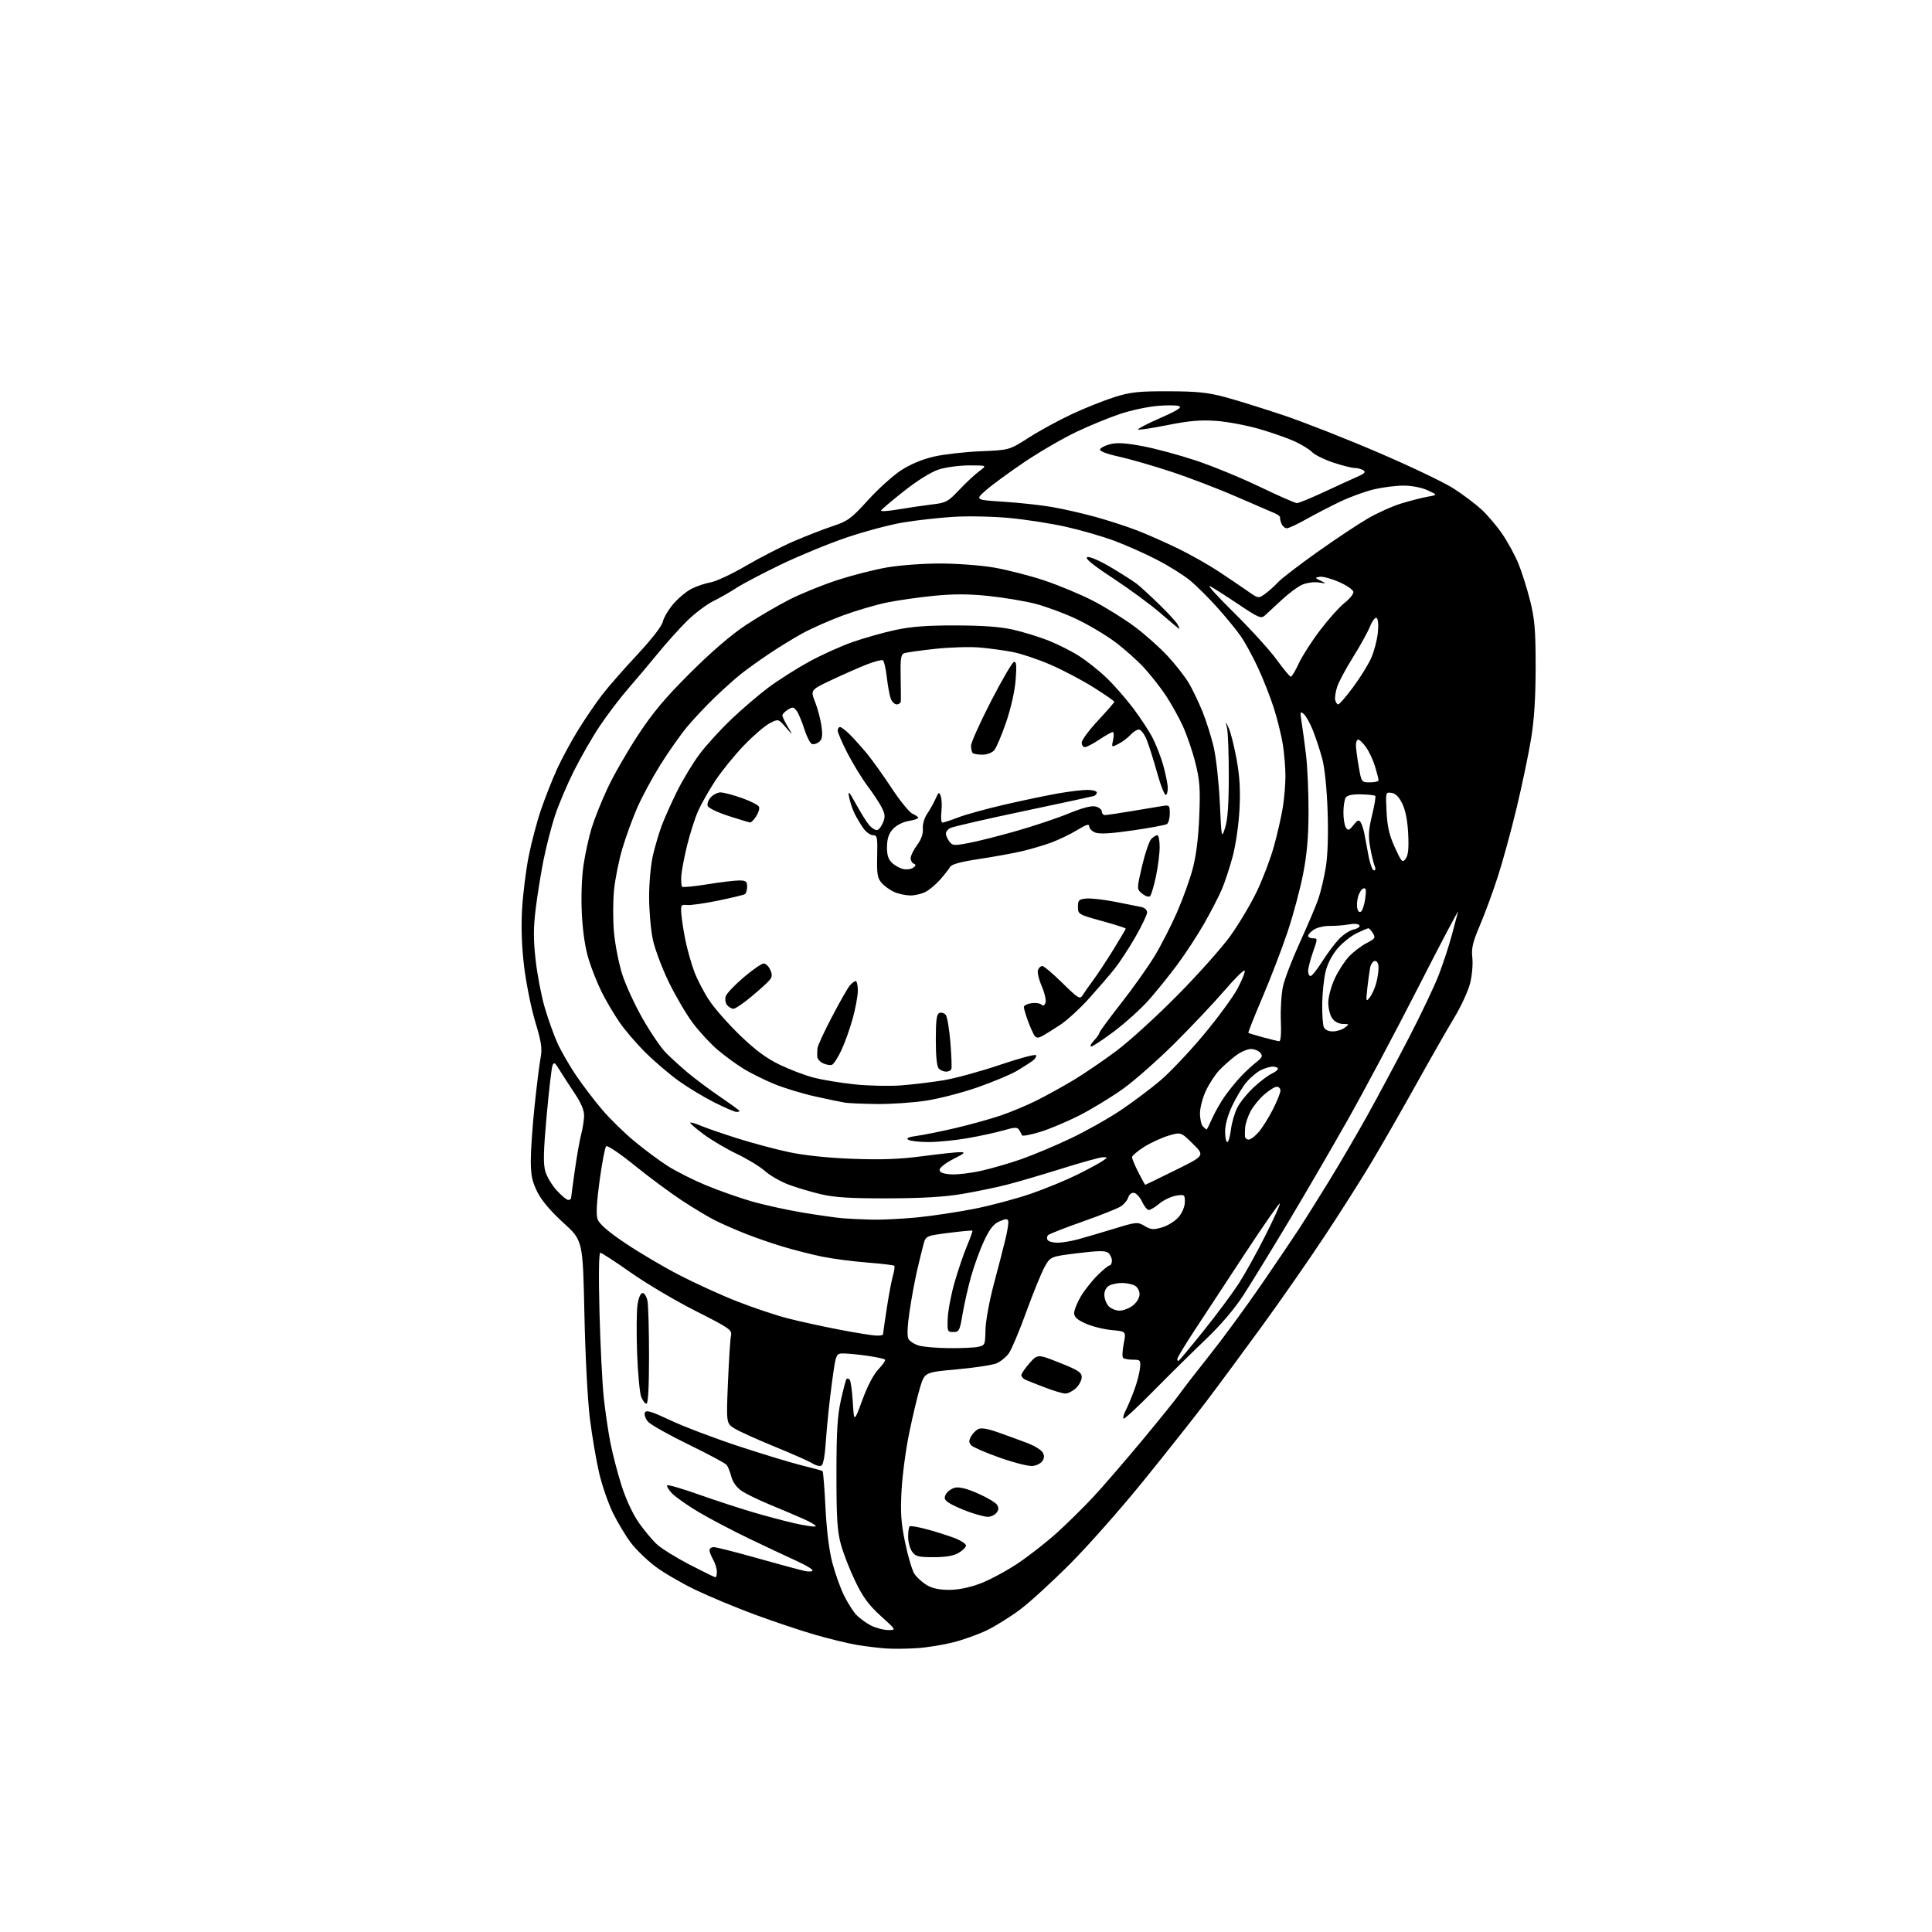 <?xml version="1.0" encoding="UTF-8" standalone="no"?>
<svg 
  version="1.1" 
  xmlns="http://www.w3.org/2000/svg" 
  xmlns:xlink="http://www.w3.org/1999/xlink" 
  xmlns:svg="http://www.w3.org/2000/svg"
  xmlns:rdf="http://www.w3.org/1999/02/22-rdf-syntax-ns#"
  xmlns:cc="http://creativecommons.org/ns#"
  xmlns:dc="http://purl.org/dc/elements/1.1/"
  viewBox="0 0 768 768"
  width="768"
  height="768"
>
<style>svg {background-color: white; }</style>"
<path stroke="none" fill="black" fill-rule="evenodd" d="M364.50,655.17C360.65,655.42 355.25,655.48 352.50,655.31C349.75,655.13 344.57,654.52 341.00,653.94C337.43,653.36 329.77,651.51 324.00,649.84C318.23,648.17 307.43,644.55 300.00,641.80C292.57,639.06 282.00,634.65 276.49,632.01C270.99,629.37 263.79,625.18 260.49,622.69C257.20,620.21 252.83,615.97 250.79,613.29C248.76,610.60 245.55,605.27 243.67,601.45C241.79,597.63 239.31,590.45 238.16,585.50C237.01,580.55 235.36,570.88 234.50,564.00C233.60,556.88 232.66,538.93 232.31,522.30C231.69,493.10 231.69,493.10 223.95,486.07C218.89,481.48 215.30,477.24 213.60,473.83C211.51,469.63 211.00,467.17 211.00,461.28C211.00,457.24 211.68,447.49 212.51,439.60C213.33,431.71 214.40,423.18 214.87,420.65C215.59,416.80 215.25,414.41 212.80,406.27C211.18,400.90 209.20,391.10 208.38,384.50C207.40,376.53 207.12,368.81 207.53,361.50C207.88,355.45 209.05,346.00 210.14,340.50C211.22,335.00 213.44,326.61 215.06,321.86C216.69,317.10 219.56,309.83 221.44,305.69C223.33,301.56 227.14,294.51 229.92,290.02C232.70,285.54 236.95,279.32 239.36,276.19C241.76,273.06 248.03,265.91 253.28,260.29C259.05,254.11 263.08,248.92 263.47,247.16C263.82,245.55 265.71,242.37 267.66,240.08C269.62,237.80 272.87,235.08 274.90,234.05C276.93,233.01 280.37,231.86 282.55,231.48C284.72,231.10 291.02,228.14 296.54,224.91C302.07,221.67 310.62,217.29 315.54,215.16C320.47,213.04 327.46,210.32 331.08,209.12C337.02,207.16 338.39,206.15 345.04,198.82C349.10,194.34 355.05,188.99 358.26,186.91C361.95,184.52 366.74,182.53 371.30,181.49C375.26,180.59 383.62,179.64 389.87,179.38C401.25,178.91 401.25,178.91 408.96,173.96C413.21,171.24 420.91,167.04 426.09,164.62C431.27,162.20 438.88,159.16 443.00,157.86C449.43,155.84 452.50,155.51 464.50,155.54C475.85,155.57 480.11,156.01 487.00,157.86C491.68,159.12 502.08,162.36 510.13,165.05C518.17,167.75 535.21,174.44 547.98,179.93C560.76,185.41 574.20,191.84 577.85,194.20C581.51,196.56 586.47,200.30 588.88,202.50C591.29,204.70 595.06,209.14 597.25,212.37C599.44,215.60 602.32,220.91 603.65,224.18C604.98,227.45 607.05,234.04 608.25,238.81C610.07,246.07 610.43,250.38 610.44,265.00C610.44,277.10 609.89,285.90 608.66,293.50C607.67,299.55 605.09,311.93 602.92,321.00C600.75,330.07 597.36,342.45 595.40,348.50C593.44,354.55 590.24,363.25 588.29,367.82C585.40,374.63 584.85,376.99 585.28,380.76C585.56,383.30 585.16,387.86 584.37,390.93C583.58,393.99 580.77,400.10 578.11,404.50C575.45,408.90 568.68,420.75 563.07,430.83C557.46,440.92 549.47,454.87 545.31,461.83C541.15,468.80 532.68,482.15 526.48,491.50C520.29,500.85 509.17,516.83 501.77,527.00C494.37,537.17 484.40,550.67 479.60,557.00C474.80,563.33 463.59,577.49 454.69,588.48C445.79,599.48 432.65,614.35 425.50,621.53C418.35,628.71 409.35,636.95 405.50,639.82C401.65,642.70 395.71,646.41 392.30,648.06C388.88,649.71 382.81,651.88 378.80,652.89C374.78,653.90 368.35,654.93 364.50,655.17zM352.92,647.96C356.34,648.00 356.34,648.00 350.15,642.40C345.37,638.07 343.06,634.94 340.02,628.65C337.85,624.17 335.27,617.58 334.29,614.00C332.83,608.69 332.50,603.57 332.50,586.00C332.50,569.11 332.88,562.80 334.27,556.57C335.24,552.21 336.25,548.42 336.52,548.15C336.78,547.88 337.34,548.00 337.75,548.41C338.16,548.82 338.73,552.84 339.00,557.33C339.50,565.50 339.50,565.50 342.80,556.50C344.85,550.90 347.29,546.28 349.23,544.26C350.95,542.49 352.10,540.77 351.79,540.45C351.47,540.14 348.35,539.46 344.86,538.96C341.36,538.45 337.10,538.03 335.39,538.02C332.27,538.00 332.27,538.00 330.62,550.33C329.71,557.11 328.68,567.05 328.33,572.42C327.91,578.85 327.26,582.35 326.42,582.67C325.73,582.93 324.11,582.49 322.83,581.67C321.55,580.86 314.88,577.89 308.00,575.09C301.12,572.28 293.97,569.05 292.10,567.91C288.69,565.84 288.69,565.84 289.37,549.67C289.74,540.78 290.28,532.38 290.57,531.00C291.06,528.66 290.18,528.04 276.48,521.11C268.45,517.04 256.86,510.18 250.73,505.86C244.61,501.54 239.16,498.00 238.64,498.00C238.04,498.00 237.92,506.87 238.31,521.76C238.65,534.82 239.42,550.01 240.00,555.51C240.59,561.00 241.77,569.10 242.64,573.50C243.50,577.90 245.50,585.58 247.09,590.57C248.82,596.00 251.56,601.90 253.93,605.28C256.11,608.39 259.37,612.29 261.19,613.95C263.01,615.61 268.85,619.23 274.16,621.99C279.48,624.74 284.09,627.00 284.41,627.00C284.74,627.00 284.98,625.99 284.96,624.75C284.95,623.51 284.29,621.38 283.50,620.00C282.71,618.62 282.05,616.94 282.04,616.25C282.02,615.56 282.79,615.00 283.75,615.01C284.71,615.01 292.48,616.98 301.00,619.39C309.52,621.79 317.96,624.07 319.75,624.46C321.54,624.84 323.00,624.76 323.00,624.26C323.00,623.77 320.19,622.10 316.75,620.54C313.31,618.99 304.88,615.02 298.00,611.72C291.12,608.42 281.90,603.57 277.50,600.94C273.10,598.31 268.41,595.00 267.08,593.59C265.75,592.17 264.92,590.75 265.23,590.43C265.55,590.12 271.06,591.72 277.47,593.99C283.89,596.26 293.50,599.41 298.82,600.99C304.15,602.57 311.77,604.61 315.76,605.51C319.75,606.42 323.52,606.99 324.15,606.78C324.78,606.57 322.64,605.23 319.40,603.80C316.15,602.36 310.02,599.76 305.77,598.01C301.53,596.26 296.60,593.86 294.84,592.67C292.81,591.30 291.29,589.21 290.72,587.00C290.23,585.08 289.37,582.96 288.83,582.30C288.28,581.64 281.46,577.99 273.67,574.20C265.88,570.40 258.66,566.34 257.63,565.18C256.60,564.02 256.02,562.40 256.33,561.58C256.80,560.37 258.74,560.95 266.70,564.68C272.09,567.21 284.38,571.86 294.00,575.02C303.62,578.17 314.88,581.58 319.00,582.59C323.12,583.60 326.71,584.58 326.97,584.77C327.23,584.96 327.76,591.50 328.14,599.31C328.59,608.35 329.58,616.33 330.89,621.30C332.02,625.59 334.11,631.44 335.55,634.30C336.98,637.16 339.13,640.56 340.32,641.85C341.52,643.14 344.07,645.03 346.00,646.05C347.93,647.07 351.04,647.93 352.92,647.96zM377.23,632.00C380.92,632.00 385.33,631.10 389.64,629.48C393.32,628.10 399.97,624.54 404.42,621.58C408.87,618.62 415.92,613.12 420.09,609.35C424.26,605.58 430.81,599.12 434.65,595.00C438.48,590.88 447.23,580.75 454.09,572.50C460.95,564.25 467.66,555.92 469.00,554.00C470.34,552.08 475.74,545.10 480.99,538.50C486.24,531.90 495.47,519.30 501.51,510.50C507.54,501.70 514.24,491.80 516.39,488.50C518.54,485.20 523.86,476.72 528.21,469.65C532.56,462.58 539.52,450.65 543.69,443.15C547.85,435.64 555.22,421.85 560.07,412.50C564.91,403.15 570.26,391.90 571.94,387.51C573.63,383.11 575.93,376.14 577.04,372.01C578.16,367.88 579.31,363.60 579.58,362.50C579.86,361.40 572.74,374.90 563.76,392.50C554.78,410.10 542.09,433.95 535.55,445.50C529.02,457.05 518.28,475.50 511.68,486.50C505.09,497.50 497.21,510.32 494.18,515.00C490.72,520.33 485.14,526.86 479.22,532.50C474.03,537.45 464.69,546.67 458.46,552.99C452.24,559.31 446.90,564.23 446.61,563.94C446.32,563.65 446.69,562.23 447.43,560.79C448.18,559.35 449.69,555.76 450.80,552.81C451.90,549.87 452.96,545.89 453.15,543.98C453.48,540.67 453.35,540.50 450.33,540.50C448.59,540.50 446.84,540.18 446.45,539.78C446.05,539.38 446.16,536.85 446.69,534.15C447.66,529.25 447.66,529.25 441.97,528.73C438.84,528.45 434.19,527.29 431.64,526.16C428.22,524.65 427.00,523.55 427.00,521.98C427.00,520.81 428.15,517.89 429.56,515.48C430.97,513.08 433.95,509.28 436.18,507.05C438.41,504.82 440.63,503.00 441.12,503.00C441.60,503.00 442.00,502.16 442.00,501.12C442.00,500.09 441.35,498.71 440.56,498.05C439.43,497.11 436.72,497.14 428.32,498.17C417.53,499.50 417.53,499.50 415.19,503.75C413.90,506.09 410.64,514.12 407.93,521.58C405.23,529.05 402.13,536.42 401.04,537.95C399.94,539.48 397.72,541.29 396.09,541.96C394.46,542.64 387.38,543.71 380.35,544.34C367.57,545.50 367.57,545.50 365.75,551.50C364.74,554.80 362.81,562.90 361.45,569.50C360.08,576.10 358.70,586.45 358.38,592.50C357.90,601.39 358.18,605.39 359.83,613.33C360.95,618.73 362.60,624.27 363.49,625.63C364.38,626.98 366.55,628.97 368.30,630.04C370.49,631.37 373.32,631.99 377.23,632.00zM371.15,619.00C365.01,619.00 363.91,618.72 362.56,616.78C361.70,615.56 361.00,612.93 361.00,610.94C361.00,608.96 361.26,607.07 361.58,606.75C361.90,606.43 365.26,607.03 369.04,608.08C372.83,609.13 377.74,610.71 379.96,611.60C382.18,612.49 384.00,613.75 384.00,614.39C384.00,615.04 382.69,616.34 381.10,617.28C379.09,618.47 376.01,619.00 371.15,619.00zM392.63,602.96C391.46,602.94 388.08,602.06 385.12,600.99C382.16,599.93 378.66,598.35 377.35,597.49C375.40,596.21 375.16,595.58 376.01,593.98C376.59,592.90 378.19,591.74 379.58,591.39C381.27,590.97 384.27,591.71 388.71,593.66C392.35,595.26 395.79,597.30 396.35,598.20C397.09,599.37 397.01,600.28 396.07,601.42C395.35,602.29 393.80,602.98 392.63,602.96zM410.40,582.75C408.80,582.89 403.00,581.42 397.51,579.48C392.02,577.54 386.91,575.34 386.16,574.59C385.12,573.55 385.06,572.75 385.93,571.14C386.54,569.99 387.83,568.62 388.79,568.11C390.02,567.46 392.49,567.87 397.02,569.48C400.58,570.74 405.70,572.61 408.39,573.64C411.09,574.66 413.78,576.29 414.39,577.25C415.19,578.52 415.19,579.48 414.39,580.75C413.79,581.71 411.99,582.61 410.40,582.75zM256.98,558.00C256.41,558.00 255.47,556.76 254.88,555.25C254.29,553.74 253.56,545.94 253.26,537.92C252.97,529.90 253.04,521.24 253.42,518.67C253.85,515.84 254.64,514.00 255.44,514.00C256.16,514.00 257.03,515.41 257.38,517.12C257.72,518.84 258.00,528.74 258.00,539.12C258.00,551.35 257.64,558.00 256.98,558.00zM423.44,553.95C422.37,553.92 418.80,552.86 415.50,551.59C412.20,550.32 408.71,548.95 407.75,548.53C406.79,548.12 406.01,547.27 406.01,546.64C406.02,546.01 407.49,543.87 409.26,541.87C412.50,538.25 412.50,538.25 421.25,541.73C428.59,544.64 430.00,545.56 430.00,547.43C430.00,548.65 428.96,550.63 427.69,551.83C426.41,553.02 424.50,553.98 423.44,553.95zM468.43,541.00C468.66,541.00 473.14,535.64 478.39,529.09C483.64,522.53 489.93,514.08 492.38,510.30C494.82,506.52 499.61,497.90 503.01,491.14C506.41,484.39 508.99,478.66 508.74,478.41C508.49,478.16 502.29,487.08 494.95,498.23C487.62,509.38 478.55,523.18 474.81,528.91C471.06,534.63 468.00,539.69 468.00,540.16C468.00,540.62 468.19,541.00 468.43,541.00zM377.12,535.91C381.87,535.96 387.07,535.74 388.69,535.41C391.54,534.84 391.63,534.65 391.74,528.66C391.80,525.25 393.28,517.14 395.05,510.50C396.81,503.90 398.89,495.86 399.67,492.62C400.46,489.39 400.96,486.16 400.80,485.45C400.55,484.39 399.93,484.39 397.37,485.48C395.01,486.48 393.50,488.36 391.24,493.15C389.59,496.64 387.25,503.04 386.03,507.38C384.82,511.71 383.29,518.46 382.63,522.38C381.53,528.96 381.25,529.50 378.97,529.50C376.61,529.50 376.51,529.26 376.75,523.87C376.89,520.77 378.13,514.32 379.52,509.54C380.90,504.76 383.11,498.30 384.43,495.18C385.75,492.05 386.70,489.37 386.54,489.21C386.38,489.05 382.15,489.45 377.13,490.09C368.01,491.26 368.01,491.26 367.04,494.88C366.51,496.87 365.36,501.58 364.49,505.33C363.63,509.09 362.30,516.29 361.56,521.33C360.69,527.17 360.53,531.12 361.12,532.22C361.63,533.18 363.50,534.37 365.27,534.89C367.05,535.40 372.38,535.86 377.12,535.91zM348.25,530.92C349.76,530.96 351.00,530.77 351.00,530.49C351.00,530.21 351.67,525.60 352.48,520.24C353.29,514.88 354.41,508.95 354.96,507.07C355.51,505.18 355.75,503.42 355.49,503.16C355.23,502.90 350.34,502.32 344.62,501.87C338.90,501.43 330.86,500.37 326.74,499.52C322.63,498.67 315.70,496.91 311.34,495.60C306.98,494.30 300.29,491.99 296.46,490.47C292.63,488.96 287.25,486.61 284.50,485.25C281.75,483.89 275.68,480.25 271.00,477.17C266.32,474.08 257.84,467.79 252.15,463.18C246.46,458.57 241.42,455.18 240.95,455.65C240.49,456.12 239.32,462.23 238.36,469.24C237.15,478.05 236.90,482.81 237.56,484.68C238.20,486.50 241.74,489.58 248.37,494.06C253.79,497.73 263.46,503.44 269.86,506.77C276.26,510.09 286.68,514.84 293.00,517.32C299.33,519.80 308.33,522.82 313.00,524.03C317.68,525.24 326.90,527.26 333.50,528.53C340.10,529.80 346.74,530.87 348.25,530.92zM445.02,521.00C446.51,521.00 448.92,520.07 450.37,518.93C451.90,517.72 453.00,515.86 453.00,514.46C453.00,513.12 452.15,511.62 451.07,511.04C450.00,510.47 447.72,510.00 446.00,510.00C444.28,510.00 442.00,510.47 440.93,511.04C439.77,511.66 439.00,513.12 439.00,514.71C439.00,516.16 439.74,518.17 440.65,519.17C441.57,520.18 443.53,521.00 445.02,521.00zM420.34,494.00C422.11,494.00 425.80,493.39 428.53,492.65C431.26,491.91 437.68,490.02 442.79,488.46C451.81,485.70 452.17,485.67 455.02,487.35C457.56,488.85 458.52,488.92 462.04,487.87C464.28,487.20 467.22,485.34 468.56,483.75C469.98,482.06 471.00,479.57 471.00,477.79C471.00,474.85 470.87,474.76 467.46,475.31C465.52,475.63 462.56,477.04 460.88,478.44C459.21,479.85 457.32,480.99 456.67,480.98C456.03,480.97 454.82,479.50 454.00,477.73C453.18,475.95 451.75,474.36 450.84,474.19C449.86,474.01 448.90,474.74 448.51,475.97C448.15,477.12 446.82,478.73 445.56,479.55C444.30,480.38 437.47,483.10 430.38,485.59C423.30,488.09 417.11,490.51 416.64,490.98C416.16,491.44 416.08,492.31 416.45,492.91C416.82,493.51 418.57,494.00 420.34,494.00zM346.58,484.83C350.47,484.92 358.57,484.52 364.58,483.94C370.58,483.35 380.93,481.79 387.56,480.47C394.19,479.15 404.32,476.43 410.06,474.43C415.80,472.43 424.04,469.03 428.36,466.88C432.69,464.72 437.17,462.29 438.34,461.48C440.37,460.05 440.37,460.00 438.47,460.01C437.39,460.01 430.03,462.04 422.13,464.52C414.23,466.99 404.32,469.90 400.12,470.97C395.92,472.04 387.99,473.68 382.49,474.61C375.55,475.79 366.54,476.33 353.00,476.36C338.24,476.40 331.78,476.01 326.42,474.75C322.53,473.84 316.73,472.12 313.54,470.93C310.35,469.74 306.11,467.31 304.12,465.54C302.13,463.76 297.11,460.70 292.96,458.72C288.82,456.75 282.86,453.23 279.71,450.90C276.57,448.57 274.18,446.49 274.39,446.27C274.61,446.06 276.52,446.62 278.64,447.52C280.76,448.42 287.36,450.69 293.30,452.57C299.23,454.44 308.46,456.90 313.80,458.03C319.86,459.31 329.31,460.29 339.00,460.65C350.39,461.07 357.73,460.80 366.67,459.61C373.36,458.73 380.08,458.00 381.60,458.00C383.96,458.00 383.58,458.39 378.93,460.75C375.94,462.26 373.50,464.18 373.50,465.00C373.50,466.06 374.80,466.59 377.91,466.82C380.33,466.99 385.73,466.37 389.91,465.44C394.08,464.52 401.32,462.42 406.00,460.78C410.68,459.14 419.46,455.45 425.53,452.57C431.59,449.70 440.60,444.63 445.54,441.31C450.49,437.98 457.63,432.62 461.41,429.39C465.19,426.16 472.87,418.04 478.47,411.33C484.07,404.62 490.11,396.39 491.90,393.04C493.69,389.69 494.99,386.46 494.79,385.87C494.59,385.28 491.01,388.78 486.84,393.65C482.67,398.52 473.68,408.03 466.88,414.79C460.07,421.54 450.83,429.69 446.35,432.88C441.87,436.08 434.22,440.74 429.35,443.25C424.48,445.75 417.36,448.76 413.51,449.94C409.67,451.12 406.40,451.73 406.25,451.29C406.09,450.86 405.58,449.89 405.11,449.14C404.39,448.01 403.37,448.04 398.87,449.35C395.92,450.20 389.50,451.60 384.62,452.45C379.73,453.30 372.76,453.99 369.12,453.98C365.48,453.98 361.86,453.57 361.08,453.07C360.08,452.44 361.12,451.98 364.58,451.50C367.29,451.14 374.14,449.75 379.81,448.42C385.48,447.10 393.48,444.88 397.59,443.50C401.70,442.12 408.30,439.36 412.25,437.37C416.21,435.38 422.83,431.71 426.97,429.22C431.11,426.72 438.68,421.56 443.79,417.74C448.90,413.93 459.84,403.96 468.10,395.59C476.37,387.23 485.84,376.58 489.16,371.94C492.48,367.30 497.15,359.45 499.54,354.50C501.93,349.55 505.01,341.45 506.39,336.50C507.76,331.55 509.36,324.57 509.93,321.00C510.51,317.43 510.98,311.80 510.98,308.50C510.98,305.20 510.52,299.57 509.96,296.00C509.39,292.43 507.78,285.90 506.38,281.50C504.98,277.10 502.12,269.82 500.02,265.33C497.92,260.83 494.84,255.21 493.18,252.83C491.52,250.45 487.37,245.37 483.94,241.54C480.52,237.72 475.64,232.87 473.11,230.77C470.57,228.67 464.63,224.95 459.90,222.51C455.17,220.06 447.52,216.66 442.90,214.95C438.28,213.24 429.76,210.77 423.96,209.46C418.16,208.14 408.03,206.56 401.46,205.93C394.80,205.30 384.85,205.09 379.00,205.45C373.23,205.81 364.23,206.82 359.00,207.69C353.77,208.56 343.65,211.26 336.50,213.68C329.35,216.11 317.55,220.97 310.28,224.48C303.01,227.99 295.14,232.13 292.78,233.68C290.43,235.23 286.25,237.62 283.50,238.98C280.75,240.35 276.01,243.95 272.96,246.98C269.91,250.02 264.85,255.65 261.71,259.50C258.58,263.35 253.27,269.65 249.92,273.50C246.57,277.35 241.40,284.14 238.43,288.59C235.46,293.03 230.80,301.13 228.08,306.59C225.35,312.04 221.96,320.07 220.54,324.44C219.12,328.80 217.10,336.67 216.05,341.94C215.00,347.20 213.60,355.91 212.94,361.31C212.01,368.89 212.01,373.50 212.92,381.62C213.57,387.41 215.18,395.82 216.49,400.32C217.80,404.82 220.03,411.12 221.45,414.33C222.88,417.53 226.23,423.40 228.91,427.37C231.59,431.33 236.30,437.54 239.40,441.16C242.49,444.78 248.27,450.44 252.26,453.73C256.24,457.02 262.16,461.41 265.41,463.49C268.66,465.57 275.41,468.98 280.42,471.07C285.42,473.16 293.56,476.04 298.51,477.48C303.45,478.92 312.68,480.95 319.00,482.01C325.32,483.06 332.52,484.08 335.00,484.28C337.48,484.49 342.68,484.73 346.58,484.83zM225.88,477.00C226.50,477.00 227.01,476.66 227.02,476.25C227.03,475.84 227.70,470.84 228.51,465.14C229.32,459.44 230.45,453.05 231.02,450.93C231.59,448.81 232.11,445.58 232.18,443.75C232.27,441.40 231.14,438.68 228.33,434.46C226.14,431.18 223.43,427.00 222.31,425.16C220.60,422.35 220.18,422.10 219.61,423.58C219.24,424.54 218.20,433.56 217.29,443.61C216.01,457.88 215.90,462.72 216.80,465.71C217.43,467.82 219.48,471.23 221.36,473.27C223.23,475.32 225.27,477.00 225.88,477.00zM455.27,470.98C455.40,470.96 460.78,468.35 467.23,465.16C478.95,459.38 478.95,459.38 474.18,454.68C469.42,449.98 469.42,449.98 464.46,451.46C461.73,452.27 457.36,454.29 454.75,455.94C452.14,457.60 450.00,459.43 450.00,460.01C450.00,460.59 451.13,463.30 452.52,466.03C453.90,468.76 455.14,470.99 455.27,470.98zM487.86,454.00C488.33,454.00 488.98,451.78 489.31,449.07C489.63,446.36 490.78,442.40 491.86,440.27C492.94,438.15 495.90,434.51 498.42,432.18C500.94,429.86 504.13,427.44 505.50,426.82C506.88,426.19 508.00,425.30 508.00,424.84C508.00,424.38 507.08,424.00 505.95,424.00C504.82,424.00 502.63,424.66 501.07,425.46C499.51,426.27 496.99,428.41 495.46,430.21C493.94,432.02 491.41,436.20 489.85,439.50C488.11,443.17 487.00,447.15 487.00,449.75C487.00,452.09 487.39,454.00 487.86,454.00zM496.41,453.00C497.19,453.00 499.01,451.58 500.47,449.85C501.93,448.12 504.44,444.08 506.06,440.88C507.68,437.68 509.00,434.37 509.00,433.53C509.00,432.69 508.34,432.00 507.53,432.00C506.73,432.00 504.45,433.42 502.48,435.16C500.50,436.89 498.06,439.93 497.04,441.91C496.03,443.89 495.11,446.64 494.99,448.01C494.87,449.38 494.83,451.06 494.89,451.75C494.95,452.44 495.63,453.00 496.41,453.00zM479.65,449.00C479.79,449.00 480.80,446.99 481.88,444.53C482.97,442.08 485.21,438.14 486.87,435.78C488.52,433.43 491.37,429.92 493.19,428.00C495.01,426.07 497.79,423.49 499.38,422.25C501.77,420.39 502.04,419.76 501.00,418.51C500.32,417.68 498.62,417.00 497.22,417.00C495.83,417.00 493.07,418.23 491.09,419.73C489.12,421.23 486.21,423.82 484.64,425.48C483.07,427.14 480.71,430.75 479.40,433.50C478.09,436.25 477.02,440.32 477.01,442.55C477.00,444.78 477.54,447.14 478.20,447.80C478.86,448.46 479.51,449.00 479.65,449.00zM292.73,442.00C292.03,442.00 288.10,440.31 283.98,438.24C279.87,436.17 273.52,432.34 269.88,429.74C266.24,427.14 260.27,422.05 256.62,418.43C252.97,414.82 248.24,409.30 246.13,406.18C244.01,403.06 240.91,397.80 239.25,394.50C237.59,391.20 235.25,385.35 234.05,381.50C232.64,376.97 231.67,370.57 231.30,363.38C230.96,356.73 231.22,348.93 231.94,343.99C232.61,339.45 234.07,332.75 235.19,329.11C236.31,325.48 239.16,318.36 241.52,313.31C243.88,308.25 249.30,298.80 253.56,292.31C259.48,283.29 264.41,277.41 274.41,267.45C282.84,259.05 290.70,252.30 296.50,248.47C301.45,245.21 309.32,240.61 314.00,238.24C318.68,235.88 327.23,232.42 333.00,230.55C338.77,228.68 347.55,226.44 352.50,225.58C357.45,224.71 366.93,224.00 373.57,224.00C380.21,224.00 389.89,224.72 395.07,225.60C400.26,226.49 409.23,228.78 415.00,230.70C420.77,232.62 429.51,236.25 434.41,238.78C439.32,241.31 446.74,245.91 450.91,249.01C455.09,252.11 461.08,257.44 464.23,260.86C467.38,264.27 471.15,269.11 472.62,271.61C474.08,274.11 476.51,279.18 478.01,282.87C479.51,286.56 481.52,292.93 482.48,297.04C483.43,301.14 484.51,311.02 484.89,319.00C485.57,333.45 485.58,333.48 487.02,329.00C488.02,325.86 488.46,319.67 488.46,308.50C488.47,299.70 488.16,291.15 487.78,289.50C487.08,286.50 487.08,286.50 488.47,289.50C489.23,291.15 490.63,296.71 491.57,301.85C492.81,308.70 493.12,314.07 492.71,321.85C492.40,327.83 491.21,336.01 490.00,340.50C488.81,344.90 486.88,350.75 485.71,353.50C484.54,356.25 481.41,362.32 478.75,367.00C476.09,371.68 471.23,379.10 467.97,383.50C464.70,387.90 459.55,394.27 456.53,397.67C453.50,401.06 447.39,406.57 442.95,409.92C438.51,413.26 434.38,416.00 433.76,416.00C433.15,416.00 433.63,414.96 434.83,413.69C436.02,412.41 437.00,411.03 437.00,410.60C437.00,410.18 440.91,404.85 445.70,398.75C450.48,392.65 456.49,384.17 459.05,379.91C461.62,375.65 465.59,367.89 467.87,362.67C470.16,357.45 472.97,349.65 474.12,345.34C475.49,340.19 476.39,333.02 476.73,324.46C477.17,313.31 476.94,310.19 475.12,302.99C473.95,298.36 471.66,291.74 470.04,288.28C468.43,284.82 465.43,279.48 463.39,276.40C461.35,273.33 457.48,268.41 454.80,265.47C452.11,262.53 446.83,257.84 443.07,255.05C439.30,252.26 432.36,248.16 427.64,245.95C422.93,243.74 415.65,241.06 411.47,239.99C407.30,238.92 398.99,237.54 393.01,236.91C385.11,236.09 379.17,236.07 371.24,236.84C365.24,237.43 356.77,238.65 352.41,239.54C348.06,240.44 340.23,242.75 335.00,244.68C329.77,246.61 322.57,249.80 319.00,251.76C315.43,253.72 309.35,257.45 305.50,260.05C301.65,262.65 296.70,266.20 294.50,267.95C292.30,269.70 287.68,273.84 284.23,277.14C280.78,280.44 275.76,285.78 273.09,288.99C270.41,292.21 265.61,299.04 262.42,304.17C259.23,309.30 255.12,316.93 253.29,321.13C251.46,325.32 248.84,332.52 247.45,337.13C246.07,341.73 244.56,349.18 244.10,353.69C243.64,358.19 243.63,365.86 244.08,370.74C244.53,375.61 246.00,383.07 247.34,387.30C248.69,391.53 252.36,399.50 255.51,405.01C258.65,410.52 262.82,416.62 264.77,418.57C266.72,420.52 270.60,424.05 273.41,426.41C276.21,428.78 281.99,433.09 286.25,436.00C290.51,438.91 294.00,441.45 294.00,441.65C294.00,441.84 293.43,442.00 292.73,442.00zM348.50,438.86C343.00,438.79 337.38,438.55 336.00,438.34C334.62,438.13 329.30,437.03 324.17,435.89C319.03,434.75 311.66,432.51 307.77,430.91C303.89,429.31 298.42,426.59 295.61,424.88C292.80,423.16 288.17,419.78 285.32,417.36C282.48,414.95 278.05,410.18 275.49,406.77C272.92,403.36 268.61,396.04 265.90,390.49C263.20,384.95 260.32,377.29 259.51,373.46C258.70,369.63 258.03,362.00 258.03,356.50C258.03,351.00 258.71,343.57 259.55,340.00C260.39,336.43 261.94,331.15 263.01,328.28C264.08,325.40 266.82,319.27 269.10,314.64C271.39,310.01 275.42,303.34 278.06,299.81C280.70,296.28 286.38,290.05 290.68,285.95C294.98,281.85 301.65,276.15 305.50,273.27C309.35,270.40 316.55,265.82 321.50,263.10C326.45,260.38 334.32,256.82 339.00,255.19C343.68,253.57 351.32,251.41 356.00,250.41C362.23,249.07 368.64,248.59 380.00,248.62C390.81,248.64 397.72,249.16 402.85,250.33C406.88,251.26 413.18,253.20 416.85,254.66C420.51,256.11 425.93,258.84 428.89,260.73C431.86,262.62 436.65,266.40 439.54,269.13C442.44,271.86 447.27,277.34 450.28,281.30C453.30,285.26 456.90,290.77 458.29,293.54C459.69,296.32 461.51,301.04 462.36,304.04C463.20,307.04 464.01,310.85 464.16,312.50C464.31,314.15 464.01,315.73 463.49,316.00C462.98,316.27 461.37,312.23 459.92,307.00C458.47,301.77 456.57,295.81 455.69,293.75C454.82,291.69 453.47,290.00 452.71,290.00C451.94,290.00 450.45,290.95 449.41,292.10C448.36,293.26 446.22,294.87 444.66,295.68C441.81,297.15 441.81,297.15 442.48,294.08C442.85,292.38 442.79,291.00 442.33,291.00C441.87,291.01 439.48,292.35 437.00,294.00C434.52,295.65 431.94,296.99 431.25,297.00C430.56,297.00 430.00,296.18 430.00,295.19C430.00,294.19 432.91,290.25 436.46,286.44C440.01,282.62 442.93,279.27 442.96,278.98C442.98,278.70 439.28,276.12 434.72,273.26C430.17,270.39 422.41,266.30 417.47,264.18C412.54,262.05 405.80,259.80 402.50,259.17C399.20,258.54 393.35,257.74 389.50,257.40C385.65,257.05 377.64,257.29 371.71,257.93C365.78,258.57 360.23,259.36 359.38,259.68C358.14,260.16 357.88,261.94 358.02,268.89C358.11,273.62 358.15,278.06 358.10,278.75C358.04,279.44 357.31,280.00 356.48,280.00C355.64,280.00 354.57,278.99 354.10,277.75C353.63,276.51 352.92,272.69 352.53,269.25C352.13,265.81 351.43,262.77 350.97,262.48C350.52,262.20 347.75,262.90 344.82,264.03C341.90,265.17 335.59,267.93 330.82,270.18C322.13,274.27 322.13,274.27 324.02,279.06C325.06,281.69 326.20,286.04 326.56,288.72C327.06,292.51 326.85,293.88 325.61,294.91C324.74,295.63 323.44,296.00 322.73,295.73C322.02,295.45 320.67,292.80 319.74,289.83C318.80,286.86 317.43,283.60 316.69,282.59C315.52,280.99 315.08,280.93 313.18,282.12C311.98,282.87 311.00,283.88 311.00,284.37C311.00,284.86 311.96,286.89 313.14,288.88C315.29,292.50 315.29,292.50 312.35,289.12C309.41,285.73 309.41,285.73 305.96,287.51C304.06,288.48 299.45,292.44 295.73,296.31C292.00,300.18 286.88,306.49 284.35,310.33C281.82,314.17 278.74,319.60 277.50,322.41C276.26,325.21 274.31,331.32 273.15,336.00C271.99,340.68 270.95,346.17 270.82,348.21C270.70,350.26 270.85,352.18 271.16,352.49C271.47,352.80 275.95,352.37 281.11,351.53C286.27,350.69 291.96,350.01 293.75,350.00C296.53,350.00 297.00,350.35 297.00,352.44C297.00,353.78 296.59,355.14 296.09,355.45C295.59,355.76 290.79,356.91 285.42,358.02C280.06,359.12 274.52,359.91 273.11,359.76C270.70,359.52 270.57,359.74 270.86,363.50C271.03,365.70 271.78,370.46 272.53,374.08C273.29,377.70 274.85,383.21 276.02,386.32C277.18,389.43 279.89,394.60 282.04,397.82C284.19,401.04 289.73,407.30 294.35,411.74C300.42,417.57 304.80,420.78 310.12,423.33C314.18,425.27 320.25,427.56 323.62,428.42C326.99,429.28 334.19,430.46 339.62,431.04C345.05,431.62 353.32,431.81 358.00,431.47C362.68,431.13 370.32,430.21 375.00,429.44C379.68,428.66 389.70,425.93 397.27,423.37C404.84,420.80 411.36,419.03 411.77,419.43C412.17,419.83 411.60,420.84 410.50,421.66C409.40,422.48 406.57,424.30 404.20,425.70C401.84,427.10 394.88,430.02 388.74,432.18C382.59,434.34 373.28,436.76 368.03,437.55C362.79,438.34 354.00,438.93 348.50,438.86zM376.12,426.00C375.17,426.00 373.86,425.46 373.20,424.80C372.42,424.02 372.00,420.00 372.00,413.41C372.00,405.50 372.32,403.09 373.43,402.67C374.21,402.37 375.34,402.71 375.94,403.42C376.53,404.14 377.36,409.02 377.79,414.28C378.21,419.54 378.39,424.32 378.19,424.92C378.00,425.51 377.06,426.00 376.12,426.00zM330.72,423.27C330.05,423.52 328.49,423.27 327.25,422.71C326.01,422.15 324.95,420.98 324.88,420.10C324.82,419.22 324.86,417.67 324.96,416.66C325.07,415.64 327.67,410.02 330.74,404.16C333.81,398.30 336.99,392.71 337.81,391.75C338.64,390.79 339.69,390.00 340.15,390.00C340.62,390.00 341.00,391.70 341.00,393.77C341.00,395.84 340.08,400.87 338.95,404.94C337.82,409.01 335.79,414.69 334.42,417.57C333.06,420.45 331.40,423.01 330.72,423.27zM508.50,413.91C509.12,413.97 509.37,410.86 509.16,405.75C508.97,401.21 509.36,395.05 510.02,392.05C510.69,389.05 513.72,381.18 516.75,374.55C519.79,367.92 523.07,360.18 524.05,357.35C525.02,354.52 526.37,348.82 527.04,344.67C527.80,339.92 528.06,331.68 527.74,322.32C527.42,313.32 526.58,305.14 525.59,301.50C524.69,298.20 523.02,293.16 521.88,290.29C520.74,287.42 519.10,284.50 518.24,283.79C516.84,282.64 516.75,282.99 517.40,287.00C517.80,289.48 518.59,295.32 519.16,300.00C519.72,304.68 520.18,314.80 520.16,322.50C520.15,332.67 519.55,339.51 517.99,347.50C516.81,353.55 514.03,363.90 511.81,370.50C509.60,377.10 505.13,388.75 501.87,396.40C498.62,404.04 496.08,410.41 496.23,410.56C496.38,410.72 498.98,411.51 502.00,412.33C505.03,413.15 507.95,413.86 508.50,413.91zM414.36,411.82C412.72,412.69 411.99,412.67 411.28,411.73C410.76,411.05 409.59,408.46 408.67,405.97C407.75,403.47 407.00,400.94 407.00,400.33C407.00,399.72 408.34,399.03 409.98,398.79C411.61,398.55 413.40,398.80 413.94,399.34C414.60,400.00 415.15,399.76 415.58,398.65C415.94,397.72 415.28,394.75 414.12,392.05C412.96,389.35 412.28,386.44 412.61,385.57C412.94,384.71 413.72,384.00 414.33,384.00C414.95,384.00 418.54,387.04 422.32,390.75C428.60,396.92 429.29,397.34 430.34,395.64C430.98,394.62 432.88,391.92 434.56,389.64C436.25,387.36 439.85,381.91 442.56,377.51C445.28,373.12 447.50,369.35 447.50,369.13C447.50,368.90 443.23,367.54 438.00,366.10C428.70,363.54 428.50,363.42 428.50,360.49C428.50,357.85 428.88,357.46 431.76,357.19C433.55,357.01 438.73,357.59 443.26,358.47C447.79,359.35 452.51,360.29 453.75,360.56C454.99,360.82 456.00,361.77 456.00,362.67C456.00,363.57 453.92,367.95 451.37,372.40C448.82,376.86 445.12,382.52 443.15,385.00C441.18,387.48 436.62,392.77 433.03,396.77C429.44,400.77 424.25,405.54 421.50,407.36C418.75,409.18 415.53,411.19 414.36,411.82zM529.78,410.00C531.34,410.00 533.49,409.34 534.56,408.53C536.42,407.12 536.39,407.06 533.81,407.03C532.18,407.01 530.50,406.12 529.56,404.78C528.70,403.56 528.00,400.74 528.01,398.53C528.02,396.31 529.17,392.02 530.57,389.00C531.97,385.98 534.56,382.00 536.31,380.16C538.06,378.33 541.19,375.96 543.25,374.89C546.61,373.16 546.87,372.76 545.76,370.98C545.08,369.89 544.26,369.00 543.95,369.00C543.63,369.00 541.54,369.89 539.29,370.98C537.04,372.06 533.61,374.80 531.68,377.06C529.52,379.59 527.68,383.15 526.93,386.28C526.26,389.09 525.66,394.79 525.60,398.95C525.55,403.10 525.82,407.29 526.22,408.25C526.67,409.34 528.01,410.00 529.78,410.00zM291.57,401.00C290.84,401.00 289.70,400.35 289.04,399.55C288.38,398.75 288.13,397.18 288.48,396.06C288.84,394.93 292.05,391.54 295.62,388.51C299.19,385.48 302.77,383.00 303.58,383.00C304.38,383.00 305.55,384.11 306.17,385.47C307.05,387.40 306.99,388.31 305.90,389.63C305.13,390.57 301.89,393.50 298.70,396.16C295.51,398.82 292.30,401.00 291.57,401.00zM544.46,396.55C545.32,395.47 546.46,393.00 547.00,391.05C547.55,389.10 547.99,386.26 547.99,384.75C548.00,383.04 547.46,382.00 546.58,382.00C545.80,382.00 544.92,383.24 544.63,384.75C544.34,386.26 543.84,389.98 543.51,393.00C542.95,398.10 543.02,398.36 544.46,396.55zM520.97,388.00C521.50,388.00 523.57,385.41 525.57,382.25C527.57,379.09 530.58,375.06 532.26,373.30C533.93,371.53 536.59,369.81 538.16,369.46C539.73,369.12 540.74,368.38 540.39,367.82C540.03,367.23 538.25,367.08 536.13,367.47C534.13,367.83 530.73,368.11 528.56,368.07C526.39,368.04 523.58,368.70 522.31,369.53C521.04,370.36 520.00,371.49 520.00,372.02C520.00,372.56 520.87,373.00 521.92,373.00C523.82,373.00 523.82,373.07 521.92,378.48C520.87,381.49 520.00,384.86 520.00,385.98C520.00,387.09 520.44,388.00 520.97,388.00zM541.18,362.22C541.72,361.68 542.41,359.33 542.73,356.99C543.17,353.69 543.00,352.83 541.95,353.18C541.21,353.43 540.25,354.95 539.82,356.57C539.39,358.18 539.29,360.33 539.62,361.35C540.00,362.56 540.54,362.86 541.18,362.22zM457.17,356.23C456.70,356.70 455.32,356.27 454.08,355.26C451.84,353.45 451.84,353.45 454.00,344.21C455.20,339.13 456.84,334.30 457.66,333.48C458.47,332.67 459.56,332.00 460.07,332.00C460.58,332.00 460.99,334.14 460.98,336.75C460.97,339.36 460.30,344.62 459.50,348.44C458.69,352.25 457.64,355.76 457.17,356.23zM361.80,355.96C359.98,355.94 357.15,355.33 355.50,354.60C353.85,353.87 351.60,352.26 350.50,351.02C348.80,349.10 348.53,347.52 348.69,340.38C348.87,332.78 348.71,332.00 347.01,332.00C345.98,332.00 344.27,330.76 343.20,329.25C342.14,327.74 340.59,325.15 339.75,323.50C338.92,321.85 337.94,318.93 337.57,317.00C336.99,314.00 337.40,314.41 340.41,319.87C342.34,323.38 344.68,327.09 345.61,328.12C346.55,329.16 347.86,330.00 348.53,330.00C349.21,330.00 350.30,328.70 350.96,327.10C351.96,324.69 351.87,323.65 350.43,320.86C349.47,319.02 346.95,315.20 344.82,312.38C342.69,309.55 339.16,303.79 336.97,299.57C334.79,295.35 333.00,291.24 333.00,290.45C333.00,289.65 333.42,289.00 333.92,289.00C334.43,289.00 336.22,290.37 337.90,292.06C339.58,293.74 342.65,297.17 344.73,299.69C346.80,302.21 351.20,308.37 354.50,313.38C357.80,318.40 361.51,322.94 362.75,323.49C363.99,324.03 365.00,324.76 365.00,325.11C365.00,325.46 363.29,326.02 361.19,326.35C359.02,326.70 356.37,328.04 355.04,329.46C353.34,331.26 352.67,333.20 352.60,336.45C352.53,339.71 353.05,341.48 354.50,342.91C355.60,343.99 357.62,345.13 359.00,345.45C360.38,345.76 362.18,345.53 363.00,344.93C364.13,344.12 364.19,343.72 363.25,343.34C362.56,343.06 362.00,342.06 362.00,341.11C362.00,340.16 363.15,337.84 364.55,335.94C366.23,333.68 367.01,331.45 366.84,329.45C366.69,327.67 367.42,325.16 368.59,323.45C369.69,321.83 371.19,319.15 371.92,317.50C373.13,314.77 373.31,314.68 373.97,316.50C374.37,317.59 374.48,320.41 374.22,322.75C373.96,325.09 374.14,327.00 374.62,327.00C375.10,327.00 377.98,326.06 381.00,324.90C384.02,323.75 392.35,321.46 399.50,319.81C406.65,318.17 416.10,316.19 420.50,315.41C424.90,314.64 430.19,314.00 432.25,314.00C434.31,314.00 436.00,314.46 436.00,315.03C436.00,315.60 435.44,316.24 434.75,316.45C434.06,316.66 421.35,319.39 406.50,322.53C391.65,325.66 378.71,328.64 377.75,329.15C376.79,329.66 376.00,330.64 376.00,331.34C376.00,332.04 376.61,333.45 377.35,334.47C378.59,336.17 379.23,336.22 385.10,335.11C388.62,334.45 397.12,332.30 404.00,330.34C410.88,328.38 420.23,325.25 424.79,323.38C430.30,321.12 433.90,320.19 435.54,320.60C436.89,320.94 438.00,321.84 438.00,322.61C438.00,323.37 438.56,324.00 439.25,324.00C439.94,324.00 444.55,323.32 449.50,322.49C454.45,321.66 459.96,320.74 461.75,320.45C464.90,319.93 465.00,320.02 465.00,323.40C465.00,325.31 464.49,327.20 463.86,327.59C463.23,327.97 457.14,329.11 450.31,330.10C441.90,331.33 437.12,331.62 435.45,330.98C434.10,330.47 433.00,329.37 433.00,328.53C433.00,327.38 431.88,327.71 428.25,329.93C425.64,331.54 421.02,333.77 418.00,334.89C414.98,336.02 409.57,337.61 406.00,338.43C402.43,339.25 394.78,340.63 389.02,341.50C381.94,342.56 378.26,343.57 377.69,344.60C377.22,345.43 375.45,347.69 373.77,349.61C372.08,351.53 369.44,353.75 367.90,354.55C366.36,355.35 363.61,355.98 361.80,355.96zM546.18,346.00C546.79,346.00 546.90,345.28 546.45,344.25C546.03,343.29 545.23,339.97 544.68,336.89C543.86,332.36 544.00,329.87 545.42,324.05C546.38,320.09 546.96,316.63 546.70,316.37C546.44,316.10 543.89,315.84 541.03,315.77C537.52,315.69 535.54,316.12 534.93,317.08C534.44,317.86 534.03,320.52 534.03,323.00C534.03,325.48 534.48,328.18 535.02,329.00C535.86,330.27 536.32,330.12 538.00,328.00C539.63,325.95 540.15,325.76 540.92,326.94C541.43,327.72 542.12,329.97 542.46,331.94C542.80,333.90 543.54,337.86 544.11,340.75C544.68,343.64 545.61,346.00 546.18,346.00zM558.77,341.36C559.79,340.01 560.06,337.31 559.78,331.48C559.52,326.26 558.71,322.07 557.44,319.48C556.13,316.79 554.74,315.39 553.14,315.17C550.81,314.84 550.78,314.91 551.18,322.67C551.47,328.59 552.28,332.05 554.47,336.86C557.15,342.72 557.48,343.07 558.77,341.36zM298.23,326.95C297.83,326.93 293.99,325.78 289.70,324.39C285.40,323.01 281.64,321.22 281.32,320.40C281.01,319.59 281.56,318.04 282.53,316.96C283.51,315.88 285.25,315.00 286.40,314.99C287.56,314.98 291.37,315.99 294.87,317.22C298.37,318.45 301.46,320.03 301.73,320.73C302.00,321.44 301.49,323.14 300.59,324.51C299.69,325.88 298.63,326.98 298.23,326.95zM544.60,311.00C546.47,311.00 548.00,310.62 548.00,310.16C548.00,309.70 547.38,307.25 546.62,304.73C545.86,302.21 544.25,298.76 543.05,297.07C541.85,295.38 540.44,294.00 539.93,294.00C539.42,294.00 539.00,294.98 539.00,296.17C539.00,297.36 539.50,301.19 540.10,304.67C541.20,310.99 541.21,311.00 544.60,311.00zM390.51,300.00C388.76,300.00 387.03,299.70 386.67,299.33C386.30,298.97 386.00,297.66 386.00,296.43C386.00,295.19 389.54,287.30 393.86,278.89C398.19,270.47 402.31,263.40 403.02,263.16C404.03,262.82 404.19,264.36 403.74,270.20C403.41,274.66 401.88,281.45 399.96,287.08C398.18,292.26 396.05,297.29 395.21,298.25C394.36,299.23 392.29,300.00 390.51,300.00zM531.98,280.00C532.44,280.00 535.10,276.91 537.90,273.13C540.71,269.35 543.94,264.14 545.08,261.55C546.22,258.97 547.41,254.47 547.71,251.56C548.03,248.44 547.83,246.02 547.23,245.64C546.67,245.30 545.49,246.81 544.62,249.00C543.74,251.19 540.72,256.65 537.92,261.13C535.11,265.61 532.27,270.90 531.59,272.89C530.92,274.87 530.55,277.29 530.76,278.25C530.97,279.21 531.52,280.00 531.98,280.00zM513.12,269.00C513.52,269.00 514.94,266.64 516.27,263.75C517.60,260.86 521.42,254.90 524.77,250.50C528.12,246.10 532.47,241.24 534.43,239.71C536.39,238.17 538.00,236.23 538.00,235.40C538.00,234.53 535.63,232.84 532.36,231.39C529.25,230.02 525.77,229.07 524.61,229.28C522.60,229.64 522.61,229.71 525.00,230.85C527.40,232.01 527.37,232.03 524.19,231.54C522.37,231.26 519.44,231.65 517.69,232.41C515.93,233.17 512.25,235.90 509.50,238.47C506.75,241.04 503.75,243.82 502.83,244.65C501.32,246.02 500.33,245.60 492.33,240.24C487.47,236.98 482.38,233.73 481.00,233.01C479.62,232.30 483.93,237.06 490.57,243.61C497.20,250.15 504.83,258.54 507.51,262.25C510.19,265.96 512.72,269.00 513.12,269.00zM468.79,250.00C468.63,249.99 465.35,247.25 461.50,243.90C457.65,240.54 449.13,234.26 442.56,229.94C434.34,224.53 431.10,221.90 432.18,221.48C433.09,221.13 436.97,222.79 441.49,225.46C445.76,227.98 450.43,230.96 451.87,232.08C453.32,233.20 457.36,236.90 460.85,240.31C464.34,243.71 467.62,247.28 468.13,248.25C468.65,249.21 468.94,250.00 468.79,250.00zM502.87,236.08C504.32,235.04 506.62,232.98 508.00,231.49C509.38,230.00 516.35,224.64 523.50,219.56C530.65,214.49 539.65,208.49 543.50,206.24C547.35,203.98 553.42,201.24 557.00,200.15C560.58,199.05 565.30,197.84 567.50,197.45C571.50,196.74 571.50,196.74 567.50,194.89C565.17,193.82 561.21,193.05 558.00,193.04C554.98,193.03 549.65,193.70 546.17,194.52C542.69,195.34 536.61,197.56 532.67,199.44C528.73,201.33 522.65,204.48 519.17,206.44C515.69,208.40 512.25,210.00 511.53,210.00C510.80,210.00 509.87,209.21 509.45,208.25C509.03,207.29 508.76,206.15 508.85,205.73C508.94,205.31 508.00,204.55 506.76,204.04C505.52,203.53 498.65,200.56 491.50,197.44C484.35,194.32 472.65,189.84 465.50,187.49C458.35,185.13 448.99,182.44 444.70,181.49C439.92,180.44 437.05,179.34 437.28,178.64C437.48,178.01 439.32,177.08 441.37,176.56C444.07,175.88 447.59,176.10 454.29,177.37C459.36,178.33 468.86,180.90 475.42,183.08C481.97,185.26 493.40,189.96 500.81,193.52C508.22,197.08 514.85,200.00 515.55,200.00C516.25,200.00 521.02,198.04 526.16,195.65C531.30,193.25 537.27,190.52 539.44,189.57C542.47,188.25 543.05,187.64 541.94,186.94C541.15,186.44 539.57,186.02 538.44,186.02C537.31,186.01 533.49,185.04 529.94,183.86C526.40,182.68 522.64,180.82 521.59,179.73C520.54,178.64 517.39,176.70 514.59,175.43C511.79,174.15 505.45,171.94 500.50,170.50C495.55,169.07 487.88,167.63 483.45,167.31C477.29,166.87 472.75,167.26 464.14,168.97C457.95,170.21 452.67,171.00 452.40,170.74C452.14,170.47 456.09,168.43 461.19,166.18C468.04,163.17 469.98,161.93 468.65,161.42C467.66,161.04 463.67,161.02 459.79,161.38C455.91,161.74 449.31,163.18 445.12,164.59C440.93,165.99 433.23,169.15 428.00,171.62C422.78,174.09 413.55,179.43 407.50,183.49C401.45,187.55 394.49,192.64 392.03,194.80C387.56,198.71 387.56,198.71 399.03,199.45C405.34,199.86 414.03,200.81 418.35,201.57C422.67,202.32 430.32,204.07 435.35,205.45C440.38,206.83 447.91,209.27 452.08,210.88C456.24,212.50 463.67,215.79 468.58,218.19C473.48,220.60 480.65,224.66 484.50,227.21C488.35,229.77 493.47,233.23 495.87,234.91C500.24,237.96 500.25,237.96 502.87,236.08zM357.21,202.48C361.22,201.80 367.20,200.92 370.50,200.53C376.06,199.88 376.86,199.45 381.34,194.70C384.00,191.88 387.58,188.55 389.28,187.29C392.39,185.00 392.39,185.00 385.31,185.00C381.42,185.00 375.97,185.73 373.20,186.62C370.12,187.62 364.74,190.96 359.33,195.23C354.48,199.06 350.37,202.55 350.21,202.96C350.05,203.38 353.20,203.17 357.21,202.48z" />

</svg>
